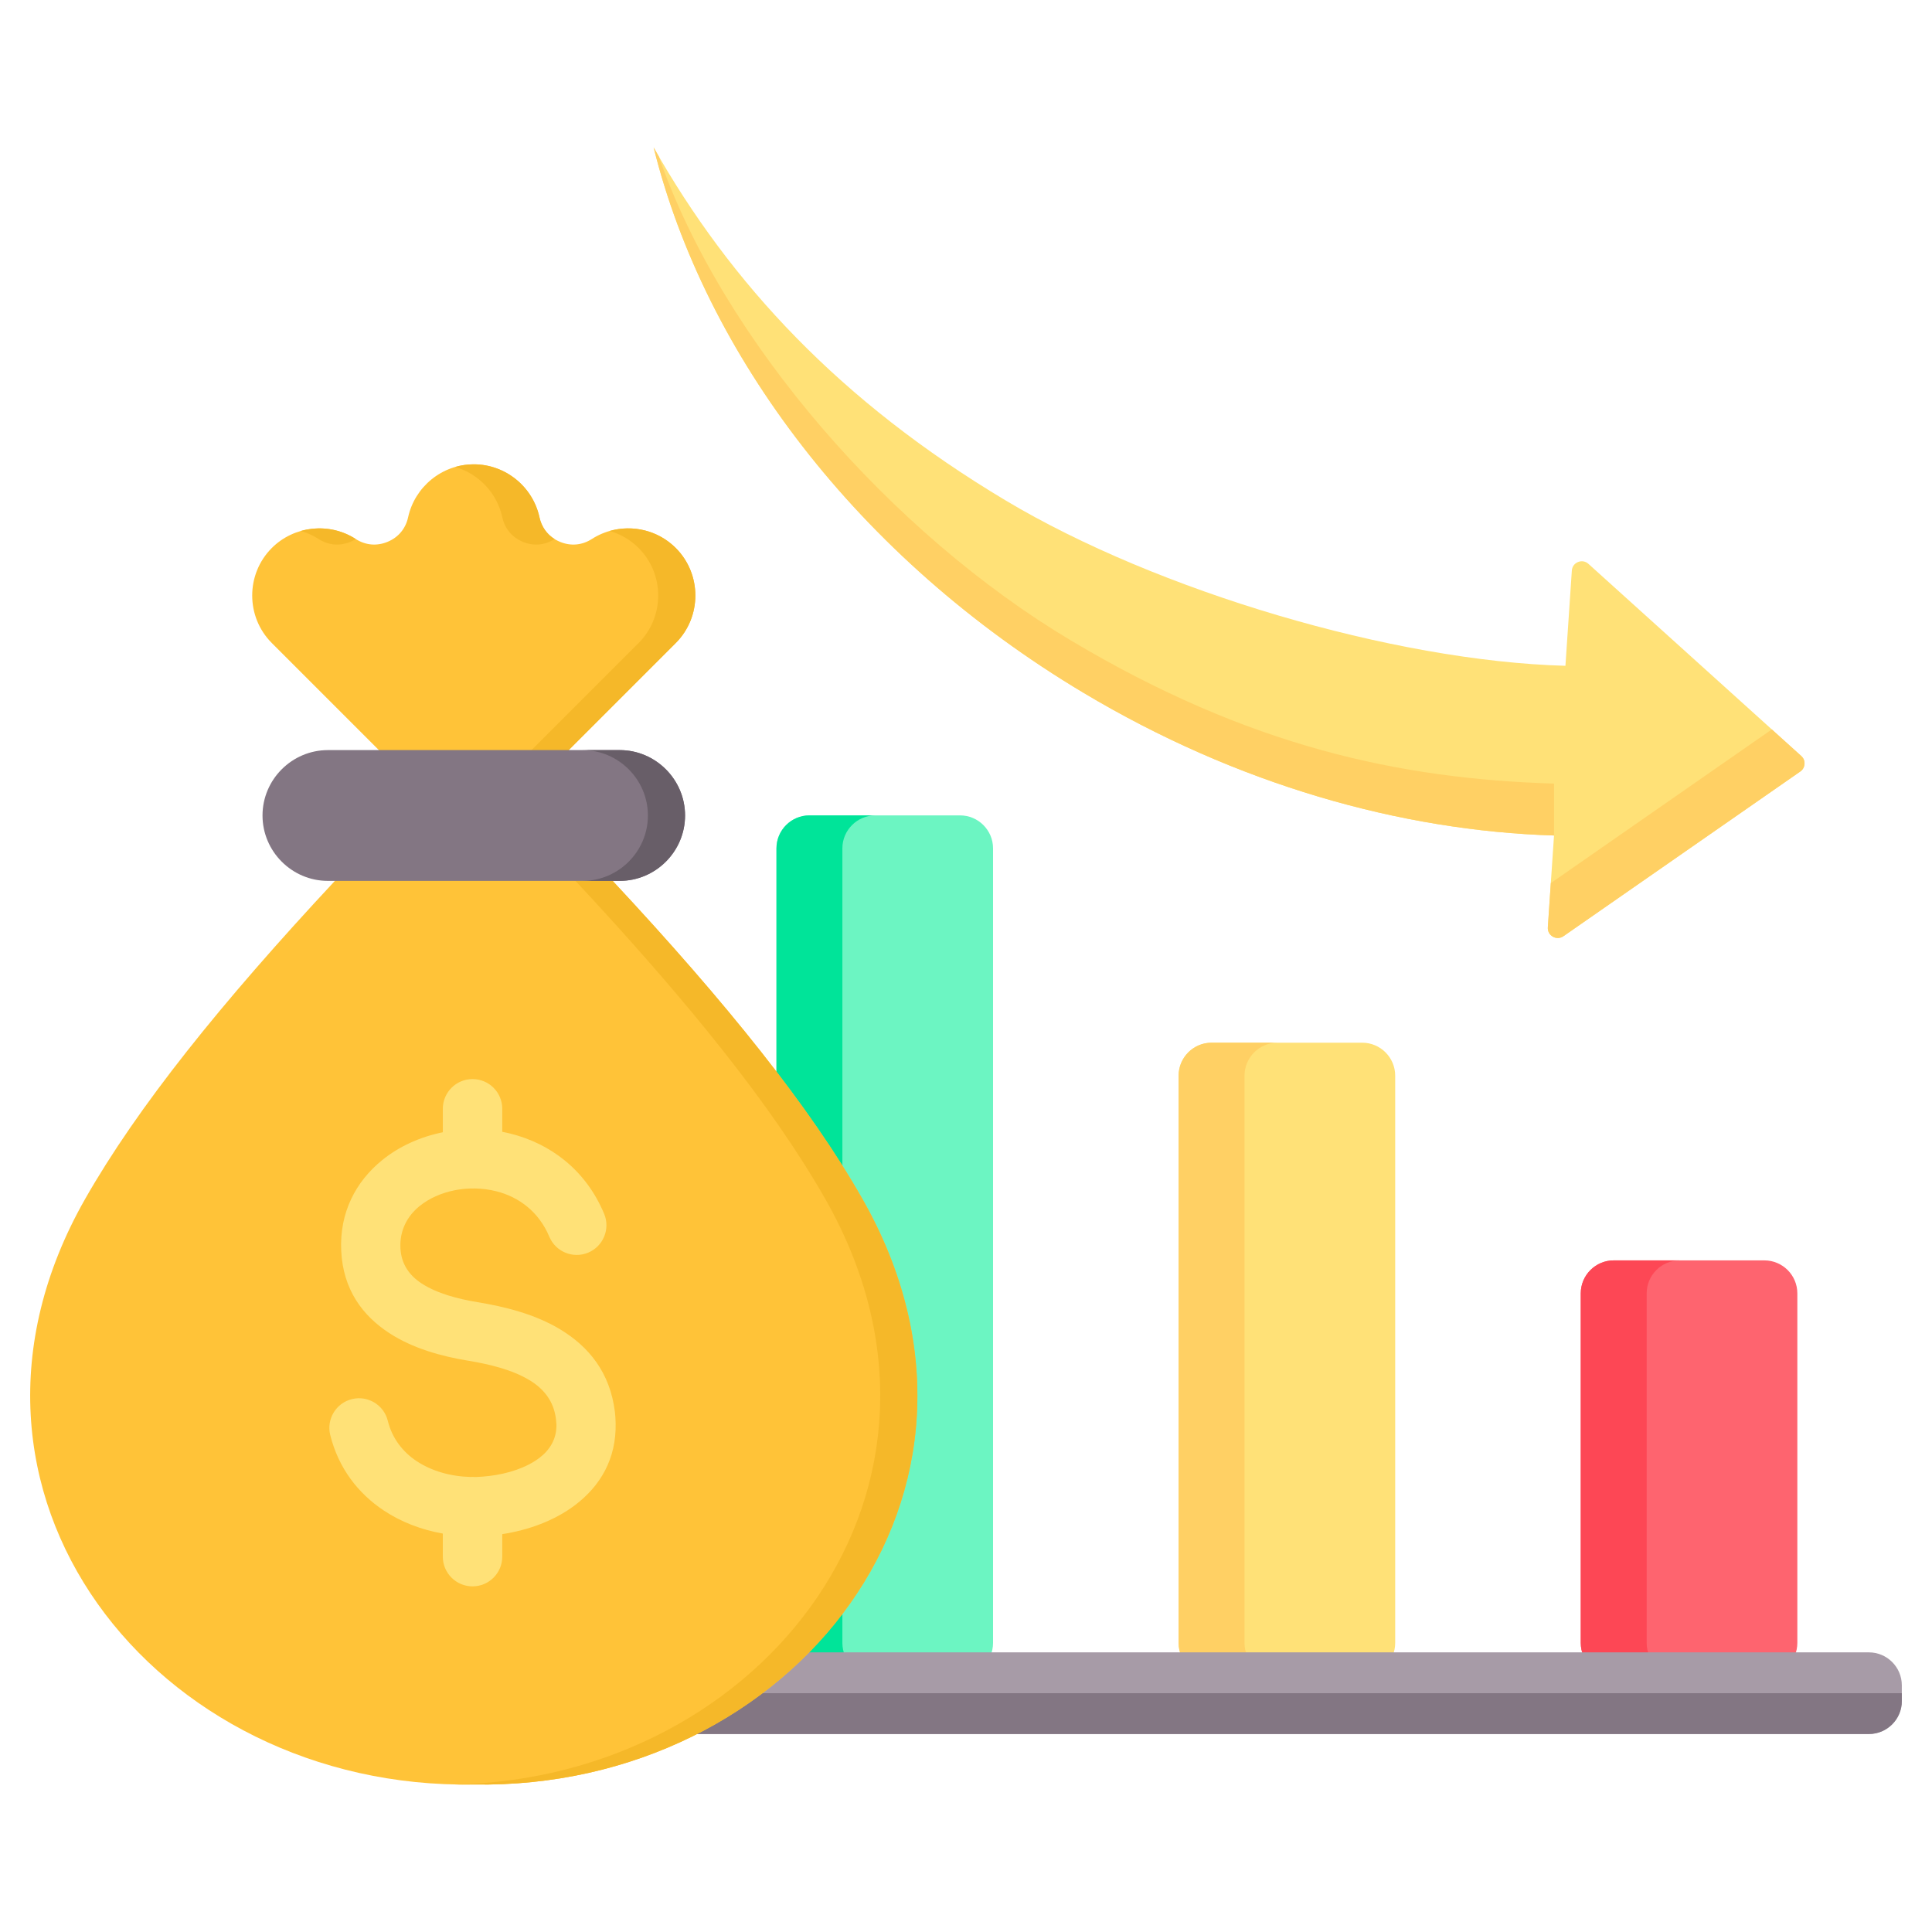<svg id="Layer_1" enable-background="new 0 0 512 512" height="512" viewBox="0 0 512 512" width="512" xmlns="http://www.w3.org/2000/svg"><g clip-rule="evenodd" fill-rule="evenodd"><g><path d="m214.505 216.086h39.927c4.81 0 8.734 3.923 8.734 8.734v210.572c0 4.81-3.924 8.734-8.734 8.734h-39.927c-4.81 0-8.734-3.923-8.734-8.734v-210.572c.001-4.811 3.924-8.734 8.734-8.734z" fill="#6cf5c2"/><path d="m214.505 216.086h17.469c-4.811 0-8.734 3.923-8.734 8.734v210.571c0 4.811 3.923 8.734 8.734 8.734h-17.469c-4.81 0-8.734-3.923-8.734-8.734v-210.571c.001-4.811 3.924-8.734 8.734-8.734z" fill="#00e499"/><path d="m321.078 276.326h39.928c4.811 0 8.734 3.924 8.734 8.735v150.331c0 4.811-3.923 8.734-8.734 8.734-13.309 0-26.618 0-39.928 0-4.811 0-8.734-3.924-8.734-8.734 0-53.209 0-97.122 0-150.331 0-4.811 3.923-8.735 8.734-8.735z" fill="#ffe177"/><path d="m321.078 276.326h17.469c-4.811 0-8.734 3.923-8.734 8.734v150.331c0 4.811 3.923 8.734 8.734 8.734h-17.469c-4.811 0-8.734-3.924-8.734-8.734 0-53.209 0-97.122 0-150.331 0-4.811 3.923-8.734 8.734-8.734z" fill="#ffd064"/><path d="m467.579 334.016h-39.927c-4.81 0-8.734 3.923-8.734 8.734v92.641c0 4.811 3.923 8.734 8.734 8.734h39.927c4.81 0 8.734-3.923 8.734-8.734v-92.641c-.001-4.811-3.924-8.734-8.734-8.734z" fill="#fe646f"/><path d="m445.12 334.016h-17.469c-4.81 0-8.734 3.923-8.734 8.734v92.641c0 4.811 3.923 8.734 8.734 8.734h17.469c-4.81 0-8.734-3.923-8.734-8.734v-92.641c.001-4.811 3.924-8.734 8.734-8.734z" fill="#fd4755"/><path d="m495.282 437.893h-415.051c-4.802 0-8.719 3.917-8.719 8.719v4.198c0 4.802 3.917 8.719 8.719 8.719h415.051c4.803 0 8.719-3.917 8.719-8.719v-4.198c0-4.803-3.916-8.719-8.719-8.719z" fill="#a79ba7"/><path d="m71.512 448.711v2.099c0 4.802 3.917 8.719 8.719 8.719h415.051c4.803 0 8.719-3.917 8.719-8.719v-2.099z" fill="#837683"/></g><g><path d="m411.83 221.416c-40.7-1.24-84.142-13.597-124.626-37.773-60.15-35.92-100.427-89.959-113.986-144.574 20.358 35.946 49.293 67.285 93.396 93.621 39.994 23.883 102.569 42.511 148.241 43.752l1.697-25.232c.069-1.033.682-1.879 1.642-2.268.959-.388 1.989-.206 2.757.487l56.397 50.913c.618.558.917 1.294.865 2.125-.053.83-.443 1.523-1.127 1.998l-62.757 43.637c-.852.592-1.901.641-2.805.129-.903-.511-1.401-1.436-1.332-2.472z" fill="#ffe177"/><path d="m411.83 221.416c-40.7-1.24-84.142-13.597-124.626-37.773-60.15-35.92-100.427-89.959-113.986-144.574.303.536.608 1.069.915 1.602l.021.037.021.037.003.005.019.033.021.037.365.632c16.951 48.891 61.813 99.971 109.122 128.222s87.428 36.747 128.128 37.987zm57.72-28.111-58.569 40.726-.789 11.73c-.07 1.036.428 1.96 1.332 2.472.903.512 1.952.463 2.805-.129l62.756-43.637c.683-.475 1.074-1.168 1.127-1.998.053-.831-.247-1.567-.865-2.125z" fill="#ffd064"/></g><g><path d="m150.746 198.745 11.618 34.699c30.283 32.475 52.347 59.988 66.189 84.292 44.246 77.689-18.698 156.596-102.995 155.176-84.297 1.421-147.24-77.487-102.995-155.176 13.842-24.303 35.906-51.816 66.189-84.292l11.658-34.661-28.376-28.375c-6.926-6.926-6.926-18.26 0-25.186 5.891-5.891 15.217-6.887 22.227-2.387 2.604 1.671 5.594 1.938 8.452.755 2.857-1.184 4.783-3.486 5.443-6.509 1.745-7.995 8.903-14.029 17.403-14.03 8.346 0 15.625 5.883 17.404 14.03.66 3.023 2.585 5.325 5.442 6.509 2.859 1.184 5.848.916 8.451-.755 6.886-4.42 16.216-3.623 22.226 2.386v.001c6.926 6.926 6.926 18.26 0 25.186z" fill="#ffc338"/><path d="m150.746 198.745 11.618 34.699c30.283 32.475 52.347 59.988 66.189 84.292 44.246 77.689-18.698 156.596-102.995 155.176-1.651.028-3.29.014-4.923-.019 81.794-1.66 141.451-78.988 98.072-155.156-13.842-24.303-35.906-51.816-66.189-84.292l-11.618-34.7 28.337-28.337c6.926-6.926 6.926-18.26 0-25.186v-.001c-2.205-2.205-4.858-3.707-7.673-4.508 6.025-1.715 12.797-.213 17.518 4.508v.001c6.926 6.926 6.926 18.26 0 25.186zm-71.023-58.03c4.809-1.366 10.131-.71 14.538 2.119l.035.022c-.446.278-.923.523-1.429.732-2.858 1.183-5.848.916-8.452-.755-1.479-.948-3.061-1.652-4.692-2.118zm40.909-16.967c6.158 1.786 11.068 6.84 12.485 13.332.66 3.023 2.585 5.325 5.443 6.509 2.846 1.179 5.822.918 8.416-.733-2.07-1.29-3.47-3.289-4.012-5.776-1.779-8.148-9.059-14.03-17.404-14.03-1.709 0-3.362.245-4.928.698z" fill="#f5b829"/><path d="m86.9 233.444h77.318c9.533 0 17.331-7.799 17.331-17.33 0-9.533-7.798-17.331-17.331-17.331h-77.318c-9.533 0-17.331 7.798-17.331 17.33 0 9.533 7.798 17.331 17.331 17.331z" fill="#837683"/><path d="m154.371 233.444h9.846c9.533 0 17.331-7.799 17.331-17.33 0-9.533-7.799-17.331-17.331-17.331h-9.846c9.533 0 17.331 7.798 17.331 17.331.001 9.531-7.798 17.33-17.331 17.33z" fill="#685e68"/><path d="m124.669 391.411c.185-.013.372-.02.56-.02.224 0 .446.01.666.028l.375-.007c.981-.023 2.139-.115 3.465-.275 4.869-.591 9.737-2.142 13.204-4.772 2.769-2.101 4.613-5.039 4.522-8.893-.007-.3-.05-.77-.128-1.416-.589-4.848-3.343-8.083-7.009-10.297-4.585-2.768-10.618-4.235-16.27-5.162-7.037-1.155-14.667-3.254-20.881-7.31-7.127-4.653-12.247-11.534-12.744-21.793-.496-10.211 3.903-18.4 10.84-24.04 4.514-3.67 10.118-6.189 16.085-7.392v-6.221c0-4.35 3.527-7.876 7.876-7.876 4.35 0 7.876 3.526 7.876 7.876v6.103c.769.146 1.533.315 2.292.507 10.346 2.622 19.757 9.424 24.7 21.198 1.682 4.01-.205 8.625-4.215 10.307s-8.625-.205-10.307-4.215c-2.807-6.686-8.138-10.545-13.993-12.029-1.904-.482-3.854-.731-5.79-.759-.186.013-.374.02-.563.02-.157 0-.313-.005-.469-.014-1.464.038-2.914.202-4.323.486-3.502.705-6.731 2.135-9.263 4.194-3.232 2.628-5.283 6.419-5.055 11.117.211 4.342 2.465 7.313 5.607 9.364 4.055 2.648 9.593 4.109 14.85 4.972 7.289 1.197 15.24 3.19 21.869 7.193 7.548 4.557 13.24 11.406 14.517 21.927.1.826.163 1.793.189 2.893.228 9.602-4.152 16.757-10.737 21.753-5.48 4.158-12.458 6.658-19.309 7.702v5.964c0 4.35-3.527 7.877-7.876 7.877-4.35 0-7.876-3.527-7.876-7.876v-6.114c-5.637-.994-11.02-3.035-15.655-6.122-6.786-4.52-11.984-11.187-14.183-20.004-1.037-4.214 1.539-8.471 5.753-9.507s8.471 1.539 9.507 5.754c1.164 4.668 3.951 8.221 7.598 10.651 4.031 2.682 9.087 4.092 14.295 4.228z" fill="#ffe177"/></g></g></svg>